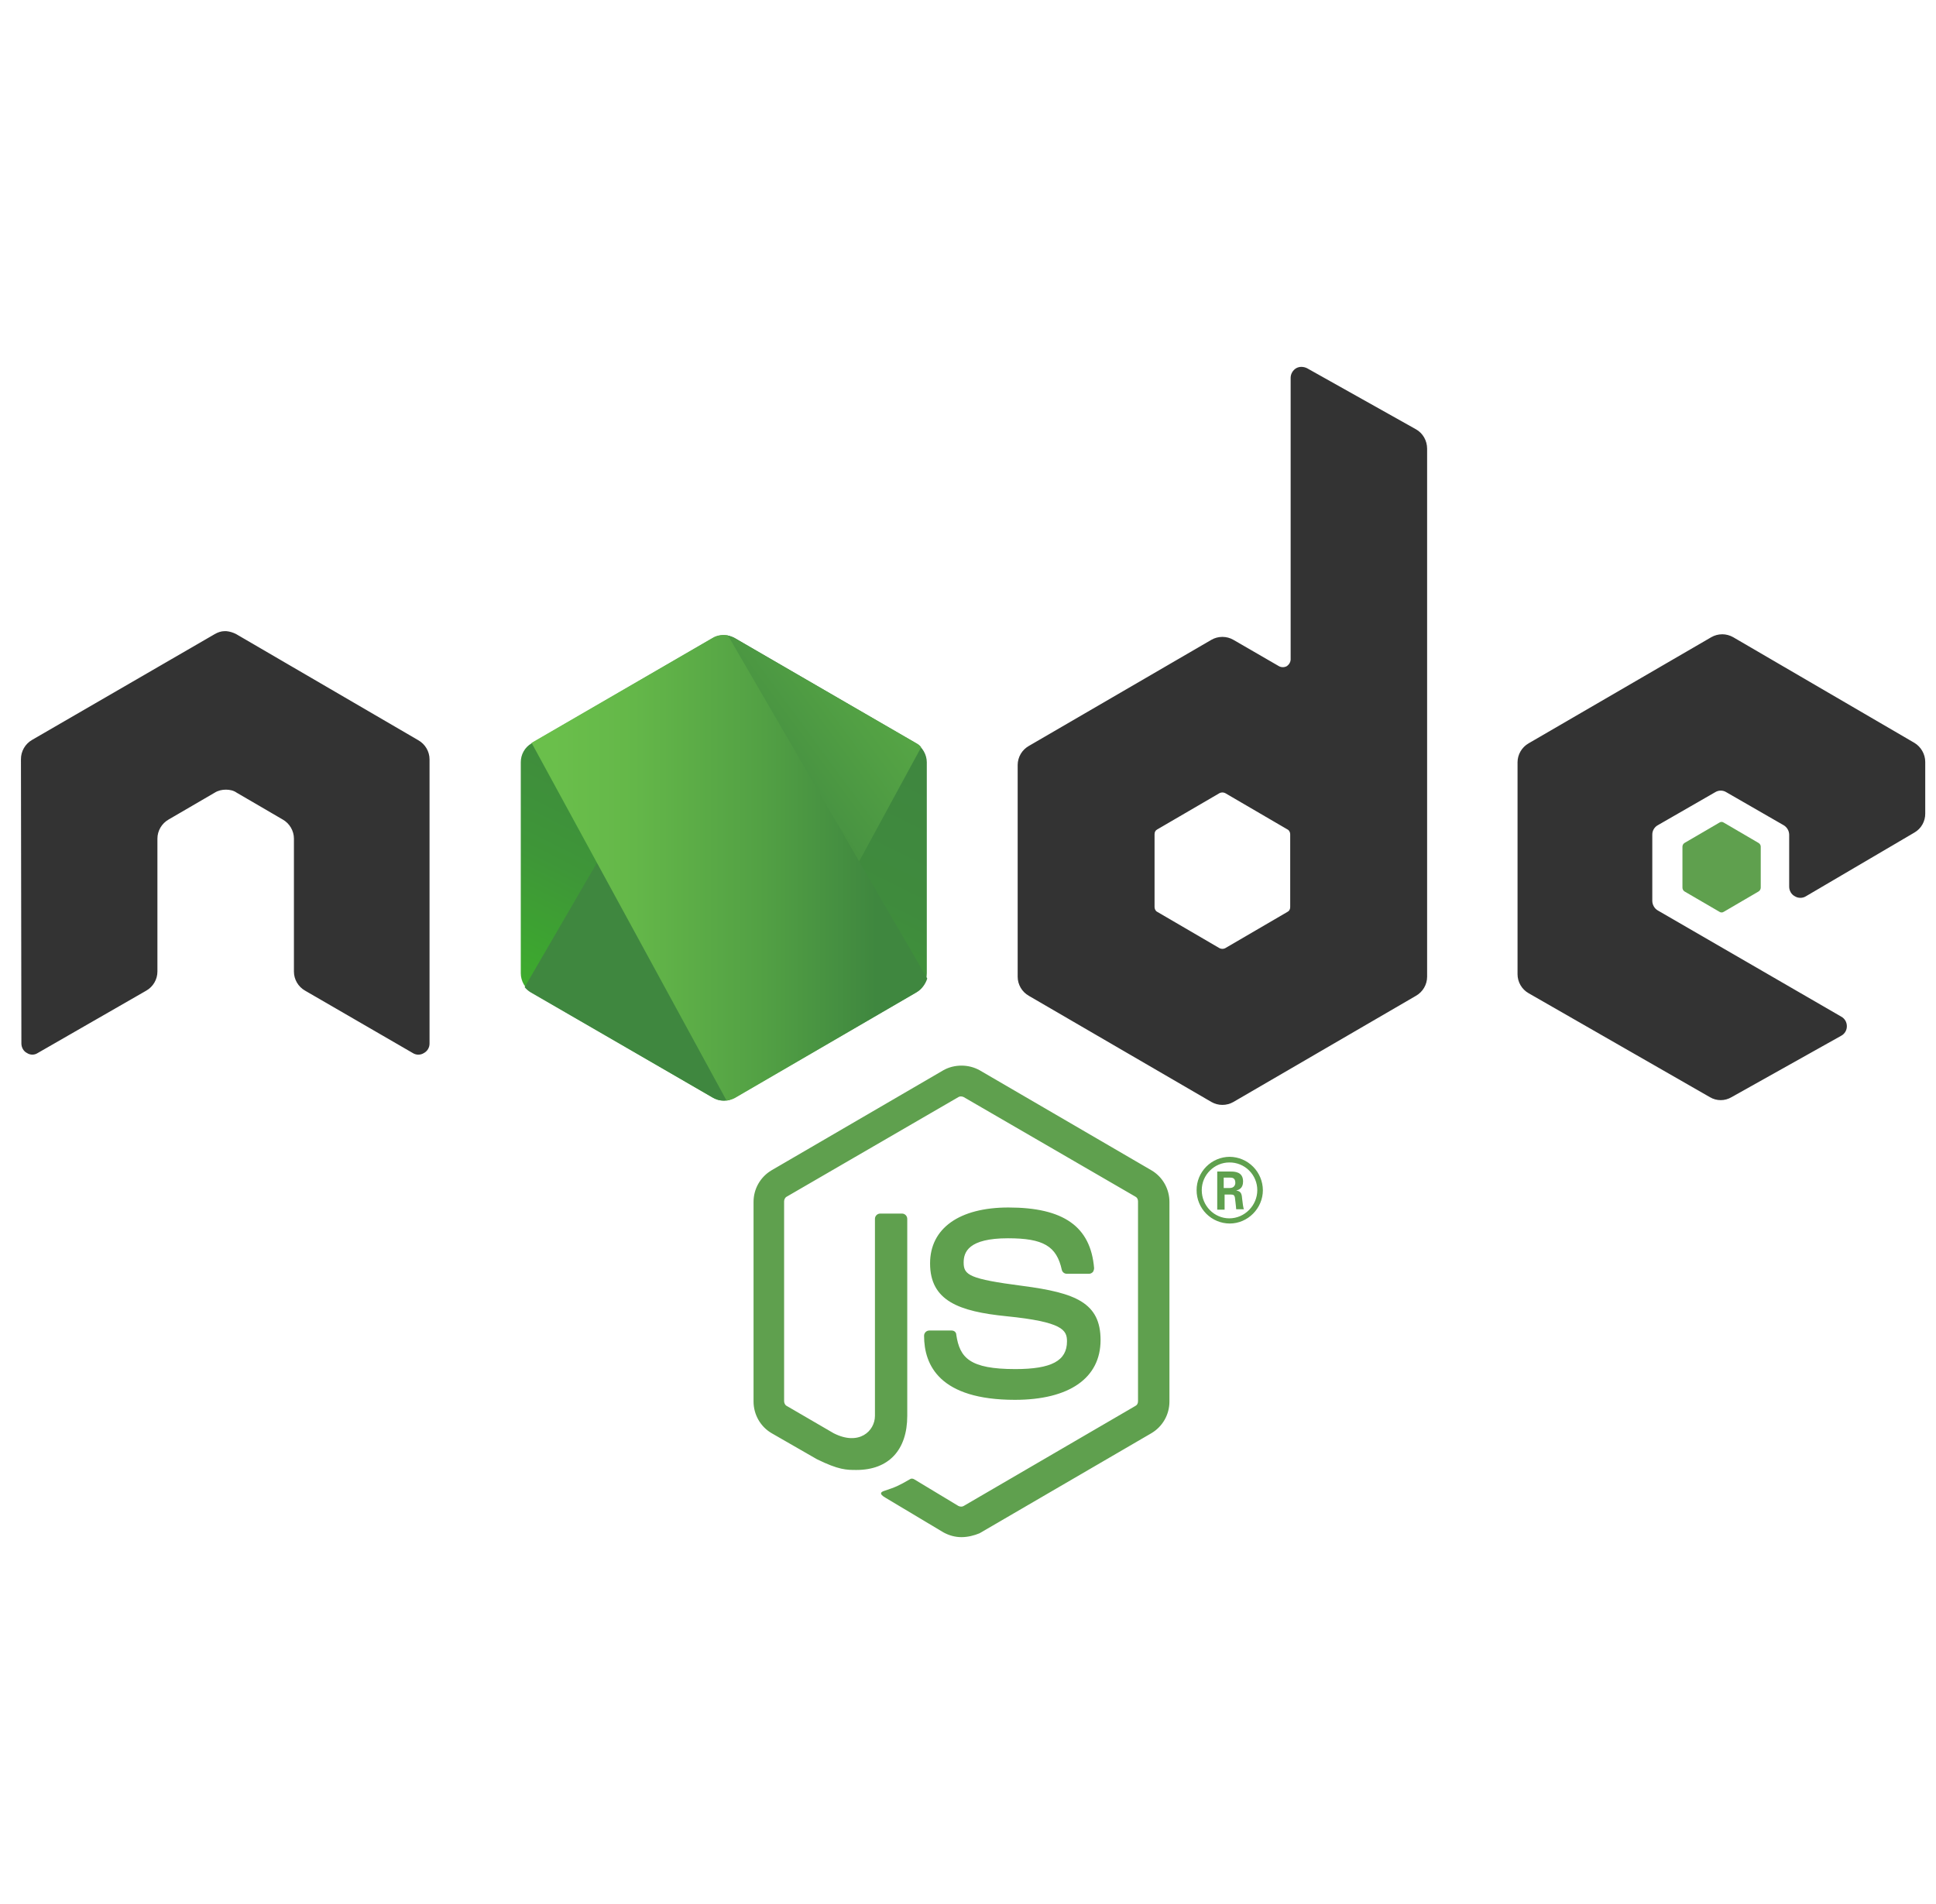 <svg width="61" height="60" viewBox="0 0 61 60" fill="none" xmlns="http://www.w3.org/2000/svg">
<g clip-path="url(#clip0_706_3390)">
<path d="M54.245 25.9C54.221 25.9 54.197 25.907 54.177 25.921L53.077 26.563C53.056 26.576 53.039 26.594 53.028 26.615C53.016 26.637 53.01 26.661 53.011 26.685V27.97C53.011 28.024 53.036 28.065 53.077 28.092L54.177 28.733C54.197 28.747 54.221 28.754 54.245 28.754C54.269 28.754 54.293 28.747 54.313 28.733L55.41 28.092C55.431 28.079 55.449 28.061 55.46 28.039C55.472 28.018 55.478 27.994 55.478 27.969V26.686C55.479 26.662 55.473 26.637 55.461 26.616C55.449 26.595 55.431 26.577 55.41 26.564L54.312 25.922C54.292 25.908 54.269 25.901 54.245 25.9ZM30.295 33.58C30.095 33.58 29.895 33.629 29.726 33.725L24.312 36.878C24.139 36.98 23.995 37.125 23.895 37.3C23.795 37.475 23.743 37.672 23.743 37.874V44.166C23.743 44.575 23.96 44.958 24.312 45.163L25.737 45.982C26.429 46.323 26.673 46.322 26.985 46.322C28.002 46.322 28.586 45.694 28.586 44.616V38.407C28.585 38.364 28.568 38.323 28.538 38.292C28.507 38.261 28.466 38.243 28.423 38.243H27.732C27.688 38.243 27.647 38.261 27.616 38.292C27.586 38.322 27.568 38.364 27.568 38.407V44.617C27.568 45.095 27.067 45.573 26.266 45.164L24.788 44.304C24.733 44.277 24.706 44.207 24.706 44.153V37.86C24.706 37.805 24.733 37.738 24.788 37.71L30.199 34.571C30.24 34.544 30.308 34.544 30.363 34.571L35.776 37.71C35.83 37.738 35.857 37.792 35.857 37.86V44.153C35.857 44.221 35.83 44.276 35.776 44.303L30.363 47.457C30.322 47.484 30.254 47.484 30.199 47.457L28.816 46.623C28.775 46.596 28.721 46.582 28.68 46.609C28.3 46.828 28.234 46.856 27.867 46.979C27.786 47.006 27.65 47.06 27.921 47.21L29.726 48.289C29.902 48.385 30.091 48.439 30.295 48.439C30.498 48.439 30.701 48.385 30.864 48.317L36.278 45.164C36.451 45.062 36.595 44.916 36.695 44.741C36.795 44.566 36.847 44.368 36.847 44.166V37.874C36.847 37.464 36.63 37.083 36.278 36.878L30.864 33.725C30.69 33.629 30.494 33.58 30.295 33.58ZM38.746 36.454C38.469 36.455 38.203 36.566 38.007 36.764C37.811 36.961 37.702 37.227 37.703 37.505C37.702 37.783 37.811 38.05 38.007 38.247C38.203 38.444 38.469 38.555 38.746 38.556C39.317 38.556 39.791 38.078 39.791 37.505C39.789 37.228 39.679 36.963 39.484 36.766C39.288 36.569 39.024 36.457 38.746 36.454ZM38.732 36.632C38.848 36.63 38.963 36.652 39.07 36.695C39.177 36.738 39.274 36.802 39.356 36.884C39.439 36.965 39.504 37.062 39.548 37.169C39.593 37.275 39.615 37.39 39.615 37.505C39.615 37.983 39.221 38.393 38.733 38.393C38.258 38.393 37.865 37.996 37.865 37.505C37.865 37.014 38.272 36.632 38.732 36.632ZM38.353 36.918V38.119H38.585V37.643H38.788C38.87 37.643 38.896 37.67 38.91 37.738C38.91 37.752 38.95 38.052 38.95 38.106H39.194C39.167 38.052 39.153 37.888 39.14 37.792C39.127 37.642 39.114 37.533 38.95 37.519C39.032 37.492 39.167 37.451 39.167 37.232C39.167 36.918 38.895 36.918 38.761 36.918L38.353 36.918ZM38.557 37.109H38.746C38.815 37.109 38.923 37.109 38.923 37.273C38.923 37.327 38.896 37.437 38.746 37.437H38.557L38.557 37.109ZM31.774 38.051C30.227 38.051 29.305 38.707 29.305 39.812C29.305 41 30.227 41.327 31.706 41.477C33.483 41.655 33.619 41.914 33.619 42.269C33.619 42.883 33.129 43.143 31.99 43.143C30.552 43.143 30.24 42.788 30.131 42.064C30.131 41.982 30.065 41.928 29.983 41.928H29.278C29.235 41.929 29.193 41.946 29.163 41.977C29.133 42.008 29.116 42.049 29.116 42.092C29.116 43.02 29.604 44.112 31.978 44.112C33.687 44.112 34.677 43.429 34.677 42.228C34.677 41.054 33.89 40.74 32.222 40.522C30.539 40.303 30.363 40.18 30.363 39.785C30.363 39.457 30.512 39.021 31.76 39.021C32.873 39.021 33.292 39.267 33.456 40.017C33.464 40.051 33.483 40.081 33.51 40.103C33.537 40.125 33.57 40.138 33.605 40.139H34.324C34.365 40.139 34.406 40.112 34.434 40.085C34.458 40.049 34.472 40.006 34.473 39.962C34.365 38.652 33.511 38.051 31.774 38.051Z" fill="#5FA04E"/>
<path d="M41.006 11.561C40.949 11.56 40.892 11.575 40.841 11.603C40.789 11.634 40.745 11.677 40.715 11.73C40.684 11.782 40.667 11.841 40.666 11.902V20.775C40.666 20.857 40.623 20.939 40.542 20.994C40.505 21.014 40.463 21.024 40.42 21.024C40.378 21.024 40.336 21.014 40.299 20.994L38.861 20.162C38.756 20.101 38.636 20.07 38.515 20.07C38.394 20.07 38.274 20.101 38.169 20.162L32.418 23.506C32.312 23.566 32.223 23.653 32.161 23.758C32.099 23.864 32.066 23.983 32.065 24.105V30.78C32.065 31.026 32.201 31.259 32.418 31.381L38.17 34.726C38.275 34.786 38.394 34.818 38.516 34.818C38.637 34.818 38.757 34.786 38.862 34.726L44.613 31.381C44.83 31.259 44.966 31.026 44.966 30.78V14.141C44.966 13.882 44.83 13.649 44.613 13.527L41.182 11.603C41.127 11.576 41.067 11.562 41.006 11.561ZM7.076 19.889C6.968 19.889 6.859 19.928 6.765 19.983L1.013 23.315C0.905 23.377 0.815 23.466 0.753 23.574C0.691 23.682 0.659 23.804 0.66 23.928L0.674 32.882C0.674 33.006 0.741 33.129 0.85 33.183C0.9 33.216 0.959 33.234 1.02 33.234C1.08 33.234 1.139 33.216 1.189 33.183L4.608 31.218C4.825 31.095 4.96 30.863 4.96 30.617V26.426C4.96 26.181 5.096 25.948 5.313 25.825L6.765 24.979C6.873 24.911 6.996 24.884 7.118 24.884C7.24 24.884 7.362 24.911 7.457 24.979L8.908 25.825C9.125 25.948 9.261 26.181 9.261 26.426V30.617C9.261 30.863 9.396 31.095 9.613 31.218L13.005 33.183C13.057 33.217 13.119 33.235 13.181 33.235C13.244 33.235 13.305 33.217 13.358 33.183C13.412 33.154 13.457 33.11 13.488 33.057C13.519 33.004 13.535 32.944 13.534 32.882V23.928C13.534 23.683 13.398 23.45 13.181 23.327L7.443 19.983C7.346 19.932 7.241 19.9 7.132 19.889L7.076 19.889ZM54.264 19.988C54.145 19.988 54.027 20.018 53.919 20.08L48.166 23.423C47.949 23.546 47.815 23.778 47.815 24.024V30.699C47.815 30.945 47.949 31.178 48.166 31.3L53.877 34.575C53.98 34.636 54.097 34.668 54.217 34.668C54.336 34.668 54.453 34.636 54.556 34.575L58.015 32.638C58.069 32.609 58.114 32.565 58.145 32.512C58.176 32.459 58.192 32.399 58.191 32.337C58.191 32.276 58.175 32.216 58.145 32.163C58.114 32.11 58.069 32.067 58.015 32.037L52.237 28.692C52.184 28.661 52.14 28.618 52.11 28.565C52.079 28.512 52.062 28.453 52.061 28.392V26.303C52.06 26.242 52.076 26.181 52.107 26.129C52.138 26.076 52.183 26.032 52.237 26.003L54.041 24.965C54.094 24.932 54.155 24.914 54.218 24.914C54.28 24.914 54.342 24.932 54.394 24.965L56.197 26.003C56.25 26.033 56.294 26.077 56.325 26.13C56.356 26.182 56.373 26.242 56.374 26.303V27.941C56.374 28.065 56.442 28.187 56.55 28.242C56.603 28.276 56.664 28.293 56.727 28.293C56.789 28.293 56.851 28.276 56.904 28.242L60.321 26.235C60.426 26.174 60.513 26.087 60.572 25.981C60.632 25.875 60.663 25.756 60.661 25.634V24.01C60.661 23.764 60.525 23.533 60.321 23.41L54.61 20.08C54.505 20.02 54.386 19.988 54.264 19.987L54.264 19.988ZM38.515 24.972C38.545 24.972 38.576 24.979 38.604 24.993L40.57 26.14C40.624 26.167 40.652 26.235 40.652 26.289V28.583C40.652 28.651 40.624 28.706 40.57 28.733L38.604 29.88C38.576 29.894 38.546 29.901 38.515 29.901C38.484 29.901 38.454 29.894 38.426 29.88L36.46 28.733C36.406 28.706 36.378 28.637 36.378 28.583V26.289C36.378 26.221 36.406 26.167 36.46 26.139L38.426 24.993C38.454 24.979 38.484 24.972 38.515 24.972Z" fill="#333333"/>
<path d="M23.152 20.106C23.047 20.046 22.927 20.014 22.806 20.014C22.684 20.014 22.565 20.046 22.46 20.106L16.749 23.423C16.644 23.485 16.557 23.572 16.498 23.678C16.438 23.783 16.408 23.903 16.409 24.024V30.671C16.409 30.917 16.545 31.149 16.749 31.272L22.46 34.589C22.565 34.65 22.684 34.681 22.806 34.681C22.927 34.681 23.047 34.65 23.152 34.589L28.863 31.272C29.08 31.149 29.202 30.917 29.202 30.671V24.024C29.202 23.778 29.066 23.546 28.863 23.423L23.152 20.106Z" fill="url(#paint0_linear_706_3390)"/>
<path d="M28.876 23.423L23.138 20.106C23.081 20.078 23.023 20.055 22.962 20.038L16.531 31.108C16.586 31.177 16.653 31.231 16.721 31.272L22.459 34.589C22.622 34.685 22.812 34.712 22.988 34.657L29.025 23.546C28.986 23.494 28.934 23.452 28.876 23.423Z" fill="url(#paint1_linear_706_3390)"/>
<path d="M28.877 31.272C29.04 31.176 29.162 31.012 29.216 30.835L22.935 20.024C22.773 19.997 22.596 20.011 22.447 20.106L16.749 23.409L22.894 34.684C22.975 34.671 23.071 34.644 23.152 34.602L28.877 31.272Z" fill="url(#paint2_linear_706_3390)"/>
</g>
<defs>
<linearGradient id="paint0_linear_706_3390" x1="25.131" y1="22.576" x2="19.916" y2="33.15" gradientUnits="userSpaceOnUse">
<stop stop-color="#3F873F"/>
<stop offset="0.33" stop-color="#3F8B3D"/>
<stop offset="0.637" stop-color="#3E9638"/>
<stop offset="0.934" stop-color="#3DA92E"/>
<stop offset="1" stop-color="#3DAE2B"/>
</linearGradient>
<linearGradient id="paint1_linear_706_3390" x1="21.938" y1="28.124" x2="36.49" y2="17.438" gradientUnits="userSpaceOnUse">
<stop offset="0.138" stop-color="#3F873F"/>
<stop offset="0.402" stop-color="#52A044"/>
<stop offset="0.713" stop-color="#64B749"/>
<stop offset="0.908" stop-color="#6ABF4B"/>
</linearGradient>
<linearGradient id="paint2_linear_706_3390" x1="16.201" y1="27.345" x2="29.416" y2="27.345" gradientUnits="userSpaceOnUse">
<stop offset="0.092" stop-color="#6ABF4B"/>
<stop offset="0.287" stop-color="#64B749"/>
<stop offset="0.598" stop-color="#52A044"/>
<stop offset="0.862" stop-color="#3F873F"/>
</linearGradient>
<clipPath id="clip0_706_3390">
<rect width="60" height="60" fill="white" transform="translate(0.66)"/>
</clipPath>
</defs>
</svg>
